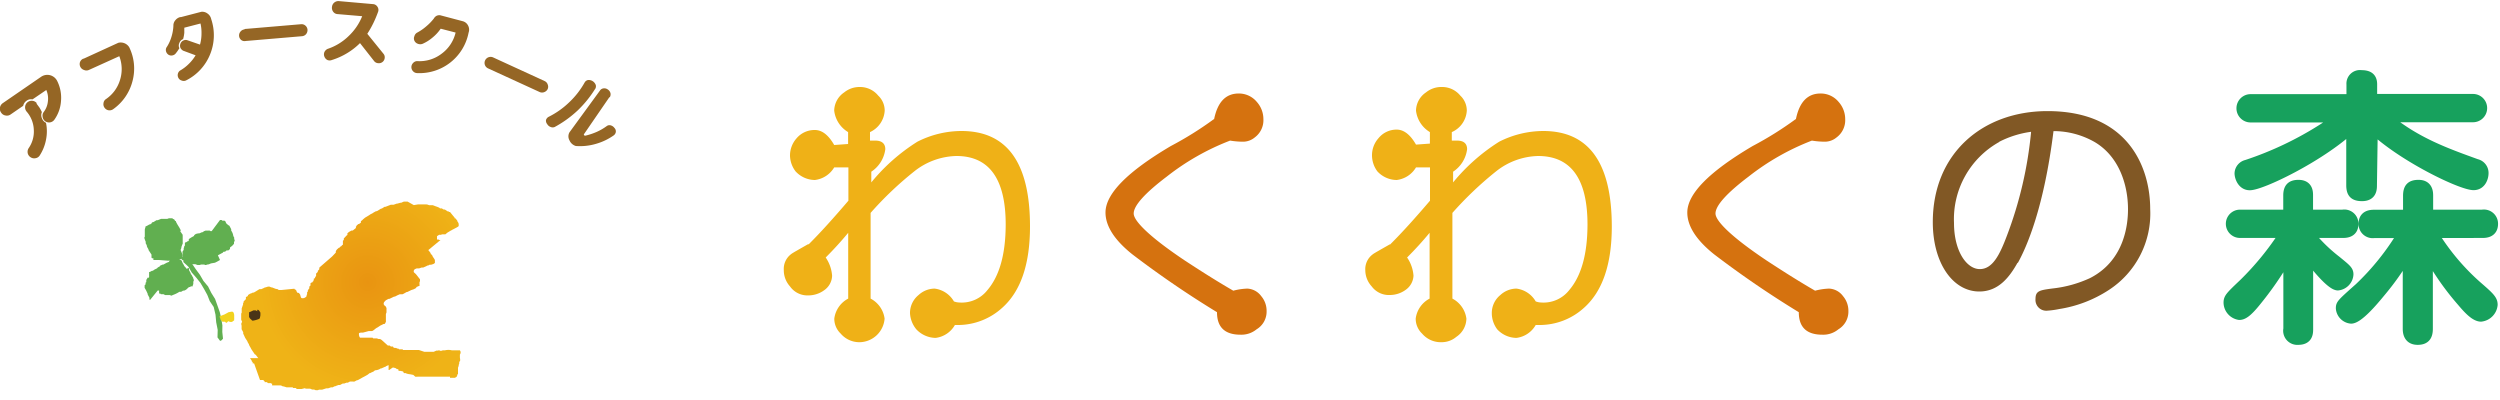<svg id="レイヤー_1" data-name="レイヤー 1" xmlns="http://www.w3.org/2000/svg" xmlns:xlink="http://www.w3.org/1999/xlink" viewBox="0 0 250 40"><defs><style>.cls-1,.cls-5{fill:none;}.cls-2{fill:#efb117;}.cls-3{fill:#d5720f;}.cls-4{fill:#17a15d;}.cls-5{stroke:#17a15d;stroke-linecap:round;stroke-linejoin:round;stroke-width:0.83px;}.cls-6{fill:#815825;}.cls-7{fill:#956625;}.cls-8,.cls-9{fill:#61af50;}.cls-10,.cls-13,.cls-9{fill-rule:evenodd;}.cls-10{fill:#f2d21e;}.cls-11{clip-path:url(#clip-path);}.cls-12{fill:url(#名称未設定グラデーション_48);}.cls-13{fill:#493417;}</style><clipPath id="clip-path"><path class="cls-1" d="M40.76,20.16l0,0,0,0,0,0-.09,0-.07,0,0,0,0,0-.14,0-.08,0,0,0v0l-.25.11v0l0,0-.07,0,0,0v0l-.32.09a0,0,0,0,0,0,0l-.06,0v0l0,0v0l0,0,0,0a.05.05,0,0,0,0,0,0,0,0,0,1,0,0l-.31.11v0l-.08,0v0l-.06,0h0s0,0-.06,0a0,0,0,0,0,0,0l-.08,0v0l-.54.21v0l-.09,0v0l-.29.18v0l-.06,0,0,0,0,0v0l0,0v0c-.14.09-.28.18-.43.26v0l-.08,0v0l-.24.13a0,0,0,0,1,0,0c-.1.1-.33.16-.43.26l-.35.21a0,0,0,0,0,0,0l-.08.05v0l-.07.06v0l-.11.09v0a.94.94,0,0,1-.1.1v0l-.13.1v.05l0,0v.1l0,0v0l-.19.13a0,0,0,0,0,0,0l-.06,0v0l-.07.06s0,0,0,0l-.11.09v.05l-.07.06a.59.59,0,0,1,0,.14l-.11.09s0,0,0,0l0,0v0l-.2.16v0l-.06,0v0l-.06,0v0l-.22.12v0l-.11.08v0l0,0v0l-.09.08,0,.17-.08.05-.28.3a.77.77,0,0,1,0,.15l-.09.07v.05l0,0a1.55,1.55,0,0,0,0,.21l0,0a.59.59,0,0,1,0,.14l-.12.07v0l0,0v.05l0,0v0l-.14.08s0,0,0,0l-.1.11v0l0,0v0l0,0,0,0-.05,0s0,0,0,0l-.17.15v0a.63.63,0,0,0-.13.2.22.22,0,0,1,0,.08l0,0v.05l-.36.38L32,26.7a.23.23,0,0,0-.07.07v.05l0,0s0,.07,0,.11l-.15.16v.05l0,0a.43.43,0,0,0,0,.05l0,0v0l0,0v0a1.37,1.37,0,0,0-.17.17v.05l0,0a1.23,1.23,0,0,0,0,.19l-.1.11a.22.22,0,0,0,0,.08l-.07.06v0l-.06,0s0,.05,0,.08l0,0a.07.07,0,0,0,0,.05,1.22,1.22,0,0,0-.07.17s0,0,0,0l-.05,0v.05l-.05.05v0l-.06,0,0,0-.1.07,0,.23-.07.06v0l-.05.06,0,.17-.1.11v.05l-.05.05s0,.07,0,.11a.23.23,0,0,0-.07.07.19.19,0,0,0,0,.08l0,0s0,.08,0,.11l0,0v0l-.05.1v.08c0,.08-.25.24-.35.22l0,0v0a.25.25,0,0,1-.12,0h0l0,0c-.18-.05-.09-.32-.25-.46h0l-.06-.07-.15,0a.05.05,0,0,0,0,0h0s0,0,0,0h0l0-.06s0,0,0,0l-.08-.09h0l0,0h0l0-.06h0l-.06-.07h0a.23.23,0,0,1-.07-.07h0s0,0,0,0h0s0,0,0,0h-.06a.05.05,0,0,0,0,0h0l0,0h0s0,0,0,0h0l0,0h0a.21.21,0,0,0,0-.06h0a.08.08,0,0,0,0,0h0a.08.08,0,0,0,0,0l-.11,0L28.15,29H28s0,0,0,0H28l0,0h-.09l0,0h-.05l-.06-.07-.24-.05-.36-.14,0,0-.07,0,0,0-.18-.08,0,0h0c-.05,0,0,0-.05,0h0l0,0,0,0,0,0,0,0-.1,0,0,0,0,0-.25.08,0,0-.06,0s0,0,0,0l0,0v0l-.08.05a0,0,0,0,1,0,0l-.27.12v0l-.07,0v0l-.06,0,0,0,0,0,0,0,0,0a0,0,0,0,0,0,0l-.06,0s0,0,0,0l-.37.23s0,0,0,0l-.19.11a.44.44,0,0,0-.29.1v0l-.06,0v0l-.25.16v0l0,0v.09l0,0v0l-.2.11v0l0,0c0,.07,0,.14,0,.2l-.23.24v0l0,0v.05l0,0v.05l0,0v0l-.05.06v.05l0,0a.19.19,0,0,1,0,.08,2.09,2.09,0,0,1-.08.23s0,0,0,0l-.06.17s0,0,0,0l0,0v0l0,.07s0,0,0,0l0,0,0,0v.06l0,0,0,0,0,0,0,0s0,.06,0,.09l0,0,0,.09,0,0,0,0,0,0s0,0,0,0h0a.76.76,0,0,0,0,.11l-.05.1a.08.08,0,0,0,0,0,.43.43,0,0,1,0,.07l0,.05,0,.07,0,.26,0,.07a.05.05,0,0,0,0,0l0,0s0,.06,0,.09h0l.09.21-.05.1v.06l-.05,0a1.89,1.89,0,0,1,.05.23l0,0s0,0,0,0h0l0,0,0,0,0,0,0,.06,0,0h0a.17.17,0,0,1,0,.07l0,0a.5.5,0,0,0,0,.13l0,0,0,0,0,0a.29.29,0,0,1,0,.09h0c.05.1.1.2.16.3h0s0,0,0,0l0,0,0,.14,0,0c.06.13.13.27.19.41h0l.06.1h0v0h0l.15.23h0a1.23,1.23,0,0,0,.17.32h0c0,.09.08.17.11.25h0l.06.1h0l.06.12h0l.06.1h0l.27.4h0l.06.07h0a.08.08,0,0,1,0,0h.05l.21.28h0l.06.07H25l0,0h0l.17.25h0l0,.06h0l.1.1h0l0,0h0l0,0h0l0,0h0l0,.06h0l0,.06h0l0,0,0,0,0,0,.14,0L26,38H26a.05.05,0,0,1,0,0l.12,0,0,0h.08s0,0,0,0l.12,0,.15.15,0,.06h.05s0,0,0,0h.11s0,0,0,0h.06l.1.1h0l0,0,0,0,0,0h.09l0,0,.14,0a.08.08,0,0,1,0,0h.06l.05.05h0l0,0h.08a.05.05,0,0,1,0,0h0l0,.06,0,0,0,.07,0,0,0,.05,0,0,0,0,0,0,0,0H28l0,0h.05a.43.43,0,0,1,.21.09c.12,0,.28.07.39.1l.19,0,0,0,.14,0,0,0h.08v0l.2,0,.06.07h.05l0,0,.2,0s.09.1.14.1l.13,0v0l0,0,0,0,0,0,0,0a.05.05,0,0,0,0,0l.07,0a.05.05,0,0,0,0,0l.2,0,.05,0,.32-.08,0,0,0,0,.11.05,0,0v0l0,0,0,0,.06,0v0l0,0v0l0,0,.11,0,0,0,0,0,0,0,0,0,.1,0,.08,0,.08,0,0,0,.19.08,0,0,0,0,0,0,0,0,0,0v0l.06,0v0l.06,0,0,0,0,0,.07,0a.05.05,0,0,0,0,0l.17.07.14,0,0,0,0,0,.08,0a.05.05,0,0,1,0,0v0l0,0v0l.1-.05v0l.14,0,.07,0,.1,0v0l.44-.14v0l.06,0v0l.06,0,0,0,0,0,0,0,0,0,0,0,0,0v0l0,0v0l.06,0v0l0,0v0l.29-.1v0l.09,0,.07,0,.18-.1v0l.06,0v0l.17-.07,0,0,.17-.06v0l.09,0v0l.06,0v0l.28-.15v0l.15,0v0l.21-.08h0l.14,0v0l.22-.12v0l.07,0v0l0,0,0,0,.08,0v0l.08,0h.06a.23.23,0,0,0,.17,0v0l.24-.13v0l0,0v0l.07,0v0l.18-.1,0,0,.32-.18v0l.12-.06s0,0,0,0l.2-.11v0l.16-.09v0l.09-.07v0l0,0v0l.13-.1s0,0,0,0l.06,0v0l.08-.05v0l.25-.11s.09-.1.17-.12a1.07,1.07,0,0,0,.55-.19v0l.06,0,0,0,.34-.15v0l.08,0v-.05l0,0v0l.3-.13v0l0,0V37l.06,0v0l0,0v0l.34-.24a.07.07,0,0,0,.06,0h0l.08,0,0,0,.1.05h0l0,0h.08l.1.1.15,0,0,0h0l0,0h0l0,.06,0,0s0,0,0,.05h0l0,0h0a.05.05,0,0,0,0,0h0l.06.07h.08l0,0h.08s0,0,0,0l.27.06,0,0h0l0,0h0l0,.06h0l.1.1h0l0,0,.18,0,.05.05h0l0,0,.27.06,0,0h0l0,0h0l0,0,.06,0s0,0,0,0l.35.07.2.18.21,0a.05.05,0,0,0,0,0h.05a.08.08,0,0,0,0,0h.05l0,0h.05l0,0H45l0,.05,0,0s0,0,0,0h0l0,.06h0l0,0h.07l0,0,0,0v0l0,0h.06a.05.05,0,0,0,0,0l0,0,.18,0,0,0,.18,0,.16-.09h0a.48.48,0,0,0,.08-.18v-.05l.07-.06a.5.5,0,0,1,0-.12l0,0,0,0h0a.25.25,0,0,0,0-.08l0,0a1.36,1.36,0,0,1,0-.17l0,0a.11.11,0,0,1,0,0h0a.05.05,0,0,0,0,0l0,0,0-.05,0,0,0-.06h0a.05.05,0,0,1,0,0,.25.25,0,0,1,0-.07l0,0,0,0a.05.05,0,0,0,0,0h0s0,0,0-.08l0,0,0,0,.07-.19s0-.06,0-.09a.54.54,0,0,1,.05-.11l0,0a.25.25,0,0,0,0-.07.08.08,0,0,0,0,0l0,0,0,0c0-.07,0-.13.07-.2s0-.24,0-.36l0-.07s0-.06,0-.09h0l0-.06h0l0-.06,0,0,0,0a1.11,1.11,0,0,1,.07-.16s0,0,0-.07l0-.07-.07-.14s0,0,0,0h-.09s0,0,0,0l0,0-.07,0-.09,0v0l-.13,0,0,0-.09,0v0l-.06,0v0l-.11,0,0,0-.09,0-.08,0a1.42,1.42,0,0,0-.68,0l0,0h-.07l0,0,0,0v0l-.14,0v0l-.15.05v0l0,0-.08,0,0,0s0,0,0,0l-.14,0v0L44,35a0,0,0,0,1,0,0l0,0v0l-.22.06v0l0,0,0,0-.14,0v0l-.27.12v0l-.06,0v0l0,0h0a.05.05,0,0,0,0,0l-.05,0,0,0v0l-.06,0v0l-.06,0v0l-.09,0v0l-.06,0v0l0,0v0l0,0-.07,0,0,0-.1,0-.21,0v0l-.09,0,0,0-.09,0,0,0,0,0-.54-.18,0,0L40.92,35l0,0,0,0-.09,0-.1,0h-.06l0,0-.11,0-.05,0-.2,0-.06-.07-.15,0s0,0,0,0H39.9l-.06-.07h-.09c-.08,0-.1-.09-.21-.07l0,0a.27.27,0,0,1-.23-.08l0-.06-.23,0-.11-.1h-.08s0,0,0,0h0l-.11,0L38.17,34l0,0h0L38,33.9l-.15,0-.16-.06h-.09l0,0-.2,0,0,0h-.08l0,0h0l-.06-.07h0s0,0,0,0h-.05l0,0-.06,0,0,0-.08,0,0,0,0,0-.14,0,0,0h0l-.08,0-.26,0-.07,0,0,0,0,0,0,0,0,0H36v0h0a.58.58,0,0,1-.11-.3h0a.19.19,0,0,0,0-.13l0,0v0c0-.05.17-.07.19-.08l.22,0,0,0,0,0s0,0,0,0l0,0,0,0,0,0v0l0,0v0l.56-.15v0l0,0,0,0,.21,0,0,0,.09,0a0,0,0,0,1,0,0c.16,0,.34-.23.5-.32l.1-.05v0l.27-.18.19-.09,0,0,.13-.07,0,0,.1,0s0,0,0,0l.07-.07v-.05l.07-.06v0l0,0V31.4l.06-.16a.05.05,0,0,0,0,0s0-.05,0-.08l0,0,0-.05a.15.15,0,0,1,0-.07h0l0,0,0,0a.05.05,0,0,0,0,0l0,0a1,1,0,0,0,0-.17h0a.2.2,0,0,0,0-.07l0,0a2,2,0,0,0-.11-.2c-.09,0-.09-.09-.17-.17a.05.05,0,0,1,0-.05h0s0,0,0-.08a.31.31,0,0,1,.05-.1l0,0,.15-.16v0l.14-.08h0v0l.14-.07h0l0,0v0l.08,0v0l.11-.05v0l.37-.18v0l.08,0a0,0,0,0,1,0,0l0,0a0,0,0,0,1,0,0l0,0,0,0,.25-.13s0,0,0,0l0,0v0l.23-.1s0,0,0,0l.06,0a0,0,0,0,1,0,0l.09,0v0l.06,0v0l.06,0v0l.11-.05v0l.32-.18v0l0,0v0l.06,0v0l.39-.19a1.61,1.61,0,0,0,.51-.22v0l0,0v-.08l0,0a0,0,0,0,0,0,0l.26-.11h0l.06,0a.09.09,0,0,1,0-.05l0,0v0l0,0v0l0,0,0-.07,0,0s0-.05,0-.08l0,0a.36.36,0,0,1,0-.11l0-.05,0,0s0-.07.05-.1a1.55,1.55,0,0,0,0-.21l0,0-.41-.52h0l-.2-.18h0a.25.25,0,0,1,.11-.32v0l.17-.07,0,0h.07s0,0,0,0l0,0,0,0,0,0h0l.08,0v0l.09,0v0l.26-.09v0l0,0v0l.1,0v0l.06,0v0l.33-.15a0,0,0,0,1,0,0l.08-.05v0l.08,0v0l.14-.08,0,0,.08,0v0l.08,0v0l.22-.07v0l.08-.05a0,0,0,0,1,0,0l.07-.06v0l0,0v-.05l0,0a.07.07,0,0,0,0-.05l0,0v0l0-.07s0,0,0,0h0s0,0,0,0l0,0,0-.08c0-.13-.22-.33-.26-.48l0,0c0-.07-.12-.13-.16-.16h0a.56.56,0,0,0,0-.08h0l-.11-.15h0l-.07-.09h0l-.06-.07h0L44.05,24h0a.12.12,0,0,1,0,0l0,0-.11,0,0,0,0,0,0,0-.1-.05h0l0,0-.14,0,0-.06h0c0-.05,0-.11,0-.16a.37.37,0,0,0,0-.11l.21-.14v0l.08,0,0,0,0,0v0l.1,0v0l.13-.05v0l0,0s0,0,0,0l.06,0v0l.08,0v0l.06,0v0l.06,0,0,0,.06,0s0,0,0,0l.19-.16v0l.33-.2v0l.1-.05v0l.08-.05v0l.16-.08v0l.4-.22v0l.07-.07a.85.85,0,0,0,0-.17l0,0,0,0a.13.13,0,0,1,0,0,.1.1,0,0,1,0-.05l0,0a.67.67,0,0,0-.14-.26s0,0,0,0l0-.06h0l-.06-.06h0l-.1-.15h0l0,0h-.09l0,0h0a.08.08,0,0,0,0,0h0l0-.06h0L45,21.2h0l0,0h-.08l-.07-.06h-.08a.05.05,0,0,0,0,0h0L44.55,21h0l-.06-.05h0l0,0h-.11c-.07,0-.12-.08-.19-.11h-.05l0,0H44l-.07-.07h0l-.19-.08,0,0-.2-.07,0,0-.26-.1,0,0-.07,0H43l0,0h-.08l-.23-.08,0,0a.05.05,0,0,0,0,0,.28.28,0,0,1-.13,0s0,0,0,0l0,0-.2,0a.08.08,0,0,0,0,0l-.17,0,0,0h-.06l0,0-.07,0,0,0,0,0,0,0v0l-.06,0,0,0,0,0v0l0,0,0,0-.09,0,0,0,0,0-.1,0-.43.07"/></clipPath><radialGradient id="名称未設定グラデーション_48" cx="-408.9" cy="394.62" r="0.57" gradientTransform="translate(7814 -7477.51) scale(19.02)" gradientUnits="userSpaceOnUse"><stop offset="0" stop-color="#e99411"/><stop offset="1" stop-color="#efb317"/></radialGradient></defs><path class="cls-2" d="M80.84,24.46c1.22-1.21,2.54-2.68,4-4.39V16.74H83.42A2.61,2.61,0,0,1,81.49,18a2.66,2.66,0,0,1-1.93-.86A2.69,2.69,0,0,1,79,15.56a2.59,2.59,0,0,1,.64-1.71A2.35,2.35,0,0,1,81.49,13c.71,0,1.36.5,1.93,1.5l1.39-.1V13.21a2.89,2.89,0,0,1-1.39-2.15,2.25,2.25,0,0,1,1-1.82A2.43,2.43,0,0,1,86,8.7a2.34,2.34,0,0,1,1.82.86,2.06,2.06,0,0,1,.65,1.5A2.52,2.52,0,0,1,87,13.21v.85h.53c.64,0,1,.29,1,.86a3.16,3.16,0,0,1-1.4,2.25v1.07a19,19,0,0,1,4.61-4.07,9.77,9.77,0,0,1,4.4-1.07q6.86,0,6.86,9.54c0,3.79-.93,6.5-2.79,8.15a6.59,6.59,0,0,1-4.29,1.71h-.43a2.58,2.58,0,0,1-1.93,1.29,2.7,2.7,0,0,1-1.93-.86A2.77,2.77,0,0,1,91,31.32a2.31,2.31,0,0,1,.86-1.82,2.4,2.4,0,0,1,1.6-.64,2.59,2.59,0,0,1,1.93,1.28,1.61,1.61,0,0,0,.54.11A3.26,3.26,0,0,0,98.75,29q1.81-2.13,1.82-6.54c0-4.57-1.65-6.86-4.93-6.86a7,7,0,0,0-4.18,1.51,34.36,34.36,0,0,0-4.4,4.18v8.57a2.65,2.65,0,0,1,1.4,2A2.55,2.55,0,0,1,86,34.22a2.45,2.45,0,0,1-1.93-.86,2.05,2.05,0,0,1-.64-1.5,2.64,2.64,0,0,1,1.39-2V23.28c-.71.86-1.46,1.68-2.25,2.47a3.69,3.69,0,0,1,.64,1.82A1.82,1.82,0,0,1,82.45,29a2.69,2.69,0,0,1-1.61.54A2.13,2.13,0,0,1,79,28.64,2.41,2.41,0,0,1,78.38,27a1.84,1.84,0,0,1,.75-1.6c.07-.07.64-.39,1.71-1"/><path class="cls-3" d="M121.41,11.92c.35-1.72,1.17-2.57,2.46-2.57a2.33,2.33,0,0,1,1.82.85,2.58,2.58,0,0,1,.65,1.72,2.14,2.14,0,0,1-.86,1.82,1.83,1.83,0,0,1-1.18.43,8.19,8.19,0,0,1-1.29-.11,24.41,24.41,0,0,0-6.32,3.59c-2.22,1.68-3.32,2.92-3.32,3.7s1.71,2.43,5.14,4.72q2.79,1.83,4.82,3a6.23,6.23,0,0,1,1.4-.21,1.83,1.83,0,0,1,1.39.75,2.27,2.27,0,0,1,.54,1.5,2.06,2.06,0,0,1-1,1.82,2.4,2.4,0,0,1-1.6.54c-1.58,0-2.36-.75-2.36-2.25a98.82,98.82,0,0,1-8.47-5.79c-1.79-1.43-2.68-2.83-2.68-4.18q0-2.79,6.54-6.65a34.21,34.21,0,0,0,4.29-2.68"/><path class="cls-2" d="M139,24.46c1.22-1.21,2.54-2.68,4-4.39V16.74H141.6A2.61,2.61,0,0,1,139.67,18a2.66,2.66,0,0,1-1.93-.86,2.69,2.69,0,0,1-.54-1.61,2.55,2.55,0,0,1,.65-1.71,2.32,2.32,0,0,1,1.82-.86c.71,0,1.36.5,1.93,1.5l1.39-.1V13.21a2.89,2.89,0,0,1-1.39-2.15,2.25,2.25,0,0,1,1-1.82,2.43,2.43,0,0,1,1.61-.54,2.34,2.34,0,0,1,1.82.86,2.06,2.06,0,0,1,.65,1.5,2.5,2.5,0,0,1-1.5,2.15v.85h.53c.65,0,1,.29,1,.86a3.16,3.16,0,0,1-1.4,2.25v1.07a19.17,19.17,0,0,1,4.61-4.07,9.81,9.81,0,0,1,4.4-1.07q6.85,0,6.86,9.54c0,3.79-.93,6.5-2.79,8.15A6.59,6.59,0,0,1,154,32.5h-.43a2.58,2.58,0,0,1-1.93,1.29,2.66,2.66,0,0,1-1.92-.86,2.71,2.71,0,0,1-.54-1.61,2.31,2.31,0,0,1,.86-1.82,2.4,2.4,0,0,1,1.6-.64,2.59,2.59,0,0,1,1.93,1.28,1.61,1.61,0,0,0,.54.11A3.26,3.26,0,0,0,156.93,29q1.81-2.13,1.82-6.54,0-6.85-4.93-6.86a7,7,0,0,0-4.18,1.51,35,35,0,0,0-4.4,4.18v8.57a2.65,2.65,0,0,1,1.4,2,2.23,2.23,0,0,1-1,1.82,2.27,2.27,0,0,1-1.5.54,2.45,2.45,0,0,1-1.93-.86,2.05,2.05,0,0,1-.64-1.5,2.64,2.64,0,0,1,1.39-2V23.28c-.71.86-1.46,1.68-2.25,2.47a3.69,3.69,0,0,1,.64,1.82,1.82,1.82,0,0,1-.75,1.39,2.69,2.69,0,0,1-1.61.54,2.13,2.13,0,0,1-1.82-.86,2.41,2.41,0,0,1-.64-1.61,1.84,1.84,0,0,1,.75-1.6c.07-.07.64-.39,1.71-1"/><path class="cls-3" d="M179.59,11.92c.35-1.72,1.17-2.57,2.46-2.57a2.32,2.32,0,0,1,1.82.85,2.58,2.58,0,0,1,.65,1.72,2.14,2.14,0,0,1-.86,1.82,1.83,1.83,0,0,1-1.18.43,8.19,8.19,0,0,1-1.29-.11,24.41,24.41,0,0,0-6.32,3.59c-2.22,1.68-3.32,2.92-3.32,3.7s1.71,2.43,5.14,4.72q2.79,1.83,4.82,3a6.23,6.23,0,0,1,1.4-.21,1.83,1.83,0,0,1,1.39.75,2.27,2.27,0,0,1,.54,1.5,2.06,2.06,0,0,1-1,1.82,2.38,2.38,0,0,1-1.6.54c-1.58,0-2.36-.75-2.36-2.25a98.82,98.82,0,0,1-8.47-5.79c-1.79-1.43-2.68-2.83-2.68-4.18q0-2.79,6.54-6.65a34.21,34.21,0,0,0,4.29-2.68"/><path class="cls-4" d="M228.75,25.74a33.16,33.16,0,0,1-3.12,4.51c-.85,1.05-1.3,1.33-1.7,1.33a1.36,1.36,0,0,1-1.16-1.3c0-.51.17-.68,1.56-2a28.72,28.72,0,0,0,4-4.9H224a1,1,0,1,1,0-2h4.74V19.56c0-.71.25-1.16,1.1-1.16,1.05,0,1.05.82,1.05,1.16v1.82h3.37a1,1,0,0,1,1.17,1c0,1-.88,1-1.17,1H231A16.1,16.1,0,0,0,233.68,26c1,.82,1.25,1,1.25,1.44a1.27,1.27,0,0,1-1.14,1.19c-.71,0-2.24-1.9-2.89-2.75v7c0,.4,0,1.19-1.08,1.19a1,1,0,0,1-1.07-1.19Zm8.53-7.23c0,.37,0,1.19-1.08,1.19-.88,0-1.16-.39-1.16-1.19V13c-3.17,2.86-8.87,5.61-10.06,5.61-.82,0-1.11-.88-1.11-1.28a1,1,0,0,1,.77-.93,33.93,33.93,0,0,0,7.68-3.66c.65-.42,1-.71,1.27-.91h-8.53a1,1,0,1,1,0-2h10V8.43a.94.94,0,0,1,1.08-1c.65,0,1.16.2,1.16,1V9.81h10a1,1,0,1,1,0,2h-8.5c2.89,2.36,5.81,3.4,8.87,4.51a1,1,0,0,1,.77,1c0,.46-.26,1.28-1.08,1.28-1.25,0-7-2.78-10-5.56Zm6.15,4.88a22.84,22.84,0,0,0,4.31,5.13c1.27,1.1,1.61,1.42,1.61,1.95a1.41,1.41,0,0,1-1.25,1.28c-.68,0-1.47-.94-2-1.56a26.94,26.94,0,0,1-3.23-4.59v7.28c0,.68-.23,1.19-1.1,1.19-1,0-1.08-.82-1.08-1.19V25.66a27.58,27.58,0,0,1-2.58,3.62c-.77.94-2.24,2.67-3,2.67A1.22,1.22,0,0,1,234,30.84c0-.45.06-.51,1.87-2.12a25.33,25.33,0,0,0,4.28-5.33h-2.72a1,1,0,0,1-1.16-1c0-1,.88-1,1.16-1h3.29V19.59c0-.85.34-1.19,1.13-1.19,1.05,0,1.05.88,1.05,1.19v1.79h5.33a1,1,0,0,1,1.16,1c0,1-.88,1-1.16,1Z"/><path class="cls-5" d="M228.75,25.74a33.16,33.16,0,0,1-3.12,4.51c-.85,1.05-1.3,1.33-1.7,1.33a1.36,1.36,0,0,1-1.16-1.3c0-.51.17-.68,1.56-2a28.72,28.72,0,0,0,4-4.9H224a1,1,0,1,1,0-2h4.74V19.56c0-.71.25-1.16,1.1-1.16,1.05,0,1.05.82,1.05,1.16v1.82h3.37a1,1,0,0,1,1.17,1c0,1-.88,1-1.17,1H231A16.1,16.1,0,0,0,233.68,26c1,.82,1.25,1,1.25,1.44a1.27,1.27,0,0,1-1.14,1.19c-.71,0-2.24-1.9-2.89-2.75v7c0,.4,0,1.19-1.08,1.19a1,1,0,0,1-1.07-1.19Zm8.53-7.23c0,.37,0,1.19-1.08,1.19-.88,0-1.16-.39-1.16-1.19V13c-3.17,2.86-8.87,5.61-10.06,5.61-.82,0-1.11-.88-1.11-1.28a1,1,0,0,1,.77-.93,33.93,33.93,0,0,0,7.68-3.66c.65-.42,1-.71,1.27-.91h-8.53a1,1,0,1,1,0-2h10V8.43a.94.94,0,0,1,1.08-1c.65,0,1.16.2,1.16,1V9.81h10a1,1,0,1,1,0,2h-8.5c2.89,2.36,5.81,3.4,8.87,4.51a1,1,0,0,1,.77,1c0,.46-.26,1.28-1.08,1.28-1.25,0-7-2.78-10-5.56Zm6.15,4.88a22.84,22.84,0,0,0,4.31,5.13c1.27,1.1,1.61,1.42,1.61,1.95a1.41,1.41,0,0,1-1.25,1.28c-.68,0-1.47-.94-2-1.56a26.94,26.94,0,0,1-3.23-4.59v7.28c0,.68-.23,1.19-1.1,1.19-1,0-1.08-.82-1.08-1.19V25.66a27.58,27.58,0,0,1-2.58,3.62c-.77.94-2.24,2.67-3,2.67A1.22,1.22,0,0,1,234,30.84c0-.45.06-.51,1.87-2.12a25.33,25.33,0,0,0,4.28-5.33h-2.72a1,1,0,0,1-1.16-1c0-1,.88-1,1.16-1h3.29V19.59c0-.85.34-1.19,1.13-1.19,1.05,0,1.05.88,1.05,1.19v1.79h5.33a1,1,0,0,1,1.16,1c0,1-.88,1-1.16,1Z"/><path class="cls-6" d="M201.75,26.28c-.8,1.43-1.9,2.87-3.82,2.87-2.63,0-4.65-2.82-4.65-6.94,0-6.89,5-11.1,11.47-11.1,8.13,0,10.27,5.7,10.27,9.79A9.11,9.11,0,0,1,210.88,29a12.61,12.61,0,0,1-4.94,1.9,9,9,0,0,1-1.24.17,1.08,1.08,0,0,1-1.15-1.17c0-.83.44-.88,1.68-1.05A12,12,0,0,0,209,27.81c3.53-1.8,3.8-5.52,3.8-6.89,0-2.38-.86-5.26-3.34-6.72a8.3,8.3,0,0,0-4.11-1.09c-.95,7.64-2.66,11.54-3.56,13.17M199.92,14.2a8.83,8.83,0,0,0-4.52,8.09c0,2.87,1.29,4.62,2.58,4.62s2-1.46,2.7-3.31a39.65,39.65,0,0,0,2.43-10.42,9.91,9.91,0,0,0-3.19,1"/><path class="cls-7" d="M4.63,9l-1.38.94a.74.74,0,0,0-.59.13.81.81,0,0,0-.34.51l-1.25.86a.63.63,0,0,1-.51.11.62.62,0,0,1-.44-.28A.65.65,0,0,1,0,10.73.69.69,0,0,1,.3,10.3L4.11,7.68a1.1,1.1,0,0,1,1.61.42,3.73,3.73,0,0,1,.38,2,3.63,3.63,0,0,1-.67,1.88.65.65,0,0,1-.44.26.67.67,0,0,1-.49-.13.65.65,0,0,1-.24-.44.61.61,0,0,1,.12-.48,2.09,2.09,0,0,0,.41-1.05A2.16,2.16,0,0,0,4.63,9m-1,1.33.31.42a4.09,4.09,0,0,1,.25.46.76.76,0,0,0,0,.61.78.78,0,0,0,.41.46,4.23,4.23,0,0,1,0,1.7,4.39,4.39,0,0,1-.63,1.57.6.6,0,0,1-.42.27.64.64,0,0,1-.5-.1.65.65,0,0,1-.28-.41.67.67,0,0,1,.1-.5,2.91,2.91,0,0,0,.51-1.85,2.93,2.93,0,0,0-.7-1.78.66.66,0,0,1,.56-1.1.65.65,0,0,1,.45.25"/><path class="cls-7" d="M8.36,5.87l3.47-1.59a1,1,0,0,1,1.09.44,4.85,4.85,0,0,1,.33,3.39,4.93,4.93,0,0,1-1.92,2.8.63.63,0,0,1-.46.12.61.61,0,0,1-.41-.25.58.58,0,0,1-.11-.46.55.55,0,0,1,.23-.4A3.53,3.53,0,0,0,12,8a3.6,3.6,0,0,0-.07-2.38L8.88,7a.59.59,0,0,1-.47,0A.62.62,0,0,1,8,6.21a.6.6,0,0,1,.32-.34"/><path class="cls-7" d="M18.06,1.72l2.07-.54a.87.87,0,0,1,.63.18.9.9,0,0,1,.36.55A5.05,5.05,0,0,1,21,5.46a5,5,0,0,1-2.41,2.59.54.54,0,0,1-.43,0,.52.52,0,0,1-.32-.26.57.57,0,0,1-.05-.42A.56.56,0,0,1,18,7.06a4.1,4.1,0,0,0,.88-.67,4.09,4.09,0,0,0,.68-.86l-1.24-.46a.65.65,0,0,1-.28-.29.55.55,0,0,1,0-.4.53.53,0,0,1,.26-.31.55.55,0,0,1,.4-.06L20,4.46a4.13,4.13,0,0,0,.15-1.11,4.08,4.08,0,0,0-.1-1l-1.62.42c0,.12,0,.29,0,.51a3.34,3.34,0,0,1-.12.63.63.63,0,0,0-.37.38.58.58,0,0,0,0,.53l-.19.29c-.07.09-.13.18-.2.26a.55.55,0,0,1-.38.18.5.5,0,0,1-.39-.13.58.58,0,0,1-.19-.35.52.52,0,0,1,.11-.4,4,4,0,0,0,.45-1,4.37,4.37,0,0,0,.19-1.09.79.79,0,0,1,.2-.56.89.89,0,0,1,.52-.32"/><path class="cls-7" d="M24.46,2.9l5.66-.48a.57.57,0,0,1,.43.15.59.59,0,0,1,.2.4.63.63,0,0,1-.14.44.59.59,0,0,1-.4.21l-5.65.48A.54.54,0,0,1,24.12,4a.59.59,0,0,1-.07-.84.58.58,0,0,1,.41-.22"/><path class="cls-7" d="M33.88.11l3.41.3a.56.56,0,0,1,.45.26.55.55,0,0,1,.07.51,11.44,11.44,0,0,1-.48,1.14,10,10,0,0,1-.6,1.06l1.62,2a.54.54,0,0,1,.12.42.58.58,0,0,1-.64.52.56.56,0,0,1-.4-.19L36,4.31a6.67,6.67,0,0,1-1.28,1A6.79,6.79,0,0,1,33.19,6a.59.59,0,0,1-.45,0,.62.62,0,0,1-.3-.34.59.59,0,0,1,0-.45.66.66,0,0,1,.32-.32,5.48,5.48,0,0,0,2.09-1.27,5.65,5.65,0,0,0,1.37-2l-2.46-.21a.57.57,0,0,1-.42-.21A.65.65,0,0,1,33.2.68a.64.64,0,0,1,.68-.57"/><path class="cls-7" d="M45.58,3.26l-1.51-.39a4.24,4.24,0,0,1-.81.88,4,4,0,0,1-1,.63.64.64,0,0,1-.47,0,.59.59,0,0,1-.35-.31.54.54,0,0,1,0-.45.57.57,0,0,1,.28-.36,4.79,4.79,0,0,0,.9-.62,5.1,5.1,0,0,0,.76-.78.69.69,0,0,1,.28-.28A.7.7,0,0,1,44,1.52l2.27.6a.83.83,0,0,1,.54.44.86.86,0,0,1,.05.7,5,5,0,0,1-5.15,4.05.57.57,0,0,1-.4-.18.59.59,0,0,1,0-.83.56.56,0,0,1,.4-.19,3.62,3.62,0,0,0,2.44-.73,3.66,3.66,0,0,0,1.41-2.12"/><path class="cls-7" d="M49.31,5.74l5.16,2.37a.56.56,0,0,1,.3.34.58.58,0,0,1,0,.45.61.61,0,0,1-.34.31.59.59,0,0,1-.45,0L48.81,6.84a.6.6,0,0,1-.3-.8.61.61,0,0,1,.8-.3"/><path class="cls-7" d="M59.5,8.91a11.09,11.09,0,0,1-1.76,2.16,11.08,11.08,0,0,1-2.27,1.63.51.51,0,0,1-.4,0,.64.64,0,0,1-.35-.29A.53.53,0,0,1,54.6,12a.55.55,0,0,1,.25-.31,8.25,8.25,0,0,0,2.06-1.45,8.32,8.32,0,0,0,1.56-2A.5.5,0,0,1,58.81,8a.76.76,0,0,1,.77.51.5.5,0,0,1-.08.41m1.43.81-2.48,3.61-.05.07a.08.08,0,0,0,0,.09.13.13,0,0,0,.07.06.18.18,0,0,0,.1,0,6.78,6.78,0,0,0,1.1-.37,5.38,5.38,0,0,0,1-.58.46.46,0,0,1,.38-.08.68.68,0,0,1,.39.26.49.49,0,0,1,.14.42.53.53,0,0,1-.21.33,5.9,5.9,0,0,1-1.79.85,5.65,5.65,0,0,1-2,.21,1,1,0,0,1-.63-.56.81.81,0,0,1,0-.81L60,9.05a.48.48,0,0,1,.34-.21.57.57,0,0,1,.44.11.63.63,0,0,1,.27.37.56.56,0,0,1-.07.4"/><polygon class="cls-8" points="22.14 34.04 22.01 34.09 21.75 33.74 21.77 32.99 21.62 32.23 21.55 31.47 21.37 30.7 20.98 30.12 20.73 29.49 20.4 28.89 20.05 28.3 19.63 27.77 19.18 27.26 18.83 26.66 18.34 26.21 18.32 25.82 18.69 25.8 19.17 26.32 19.57 26.91 19.99 27.48 20.35 28.1 20.81 28.65 21.13 29.29 21.51 29.9 21.75 30.57 21.98 31.22 22.13 31.88 22.24 32.54 22.23 33.2 22.3 33.87 22.14 34.04"/><path class="cls-9" d="M18.9,26.8h0l0,.06h0s0,.06,0,.09h0l0,.07h0a.64.64,0,0,1,.08.14h0l.09.16h0c0,.05,0,.09.07.14h0l.06.1h0l.06.12h0l.07.12,0,0,0,.08h0l.05.08h0l0,.09h0l0,0s0,.07-.05.1l0,.09,0,0a.59.59,0,0,1,0,.08h0l0,0,0,0a.08.08,0,0,1,0,0l0,0,0,0,0,0a.05.05,0,0,0,0,0l0,.08s0,0,0,0l0,0a.05.05,0,0,1,0,0l-.06.16s0,0,0,.07l0,0v0l0,0v0l-.06,0v0l-.06,0v0l-.06,0v0l0,0v0l-.08.07v0l0,0v0l-.06,0v0l-.14.07a.8.8,0,0,1-.39.29c-.05,0-.14,0-.2.06v0l-.11.06,0,0-.09,0,0,0-.08,0v0a2.8,2.8,0,0,1-.6.3l-.21.09-.13-.06,0,0-.05,0-.07,0v0h-.36l-.17-.09,0,0-.07,0,0,0,0,0-.14,0,0,0h-.05l-.07-.07-.11,0,0,0h0l0-.06h0l0-.06h0a.05.05,0,0,0,0,0h0l0-.06h0l0-.06h0a.21.21,0,0,1,0-.06l-.14,0a.05.05,0,0,1,0,0h0L15,30h0A.33.33,0,0,1,15,30l0,0-.06-.07h0a.56.56,0,0,0,0-.08h0a.2.2,0,0,0,0-.08h0l-.17-.32h0l0-.06h0a4.39,4.39,0,0,0-.21-.44h0a1.62,1.62,0,0,1-.1-.18h0a.05.05,0,0,1,0,0l0,0,0-.09,0,0s0,0,0,0l0,0a.77.77,0,0,0,0-.15.94.94,0,0,0,.1-.1.22.22,0,0,0,0-.08l0,0,0,0h0a.22.22,0,0,1,0-.08l.07-.06s0,0,0-.06l0,0v-.13l0,0v-.05l.09-.08s0-.07,0-.11l0,0v0l.06,0v0l.06,0v0l.07-.06V27.2l0,0v0l.06,0v0l.12-.06v0l.08-.05v0l.06,0v0l.14-.07v0c.12-.12.35-.14.4-.27l.22-.12v0l0,0v0s0-.05,0-.05l.29-.13v0l0,0,.08,0,.1-.06v0l.22-.12v0l.21-.08v0L17,26v0l.06,0s0,0,0,0l.09,0v0l.06,0a0,0,0,0,1,0,0l0,0,0,0,.13,0v0l.18-.1v0l.08,0a0,0,0,0,1,0,0l.09,0v0l0,0,0,0,.05,0,.07,0,.09,0a.52.52,0,0,1,.19.11c.1,0,.13.26.21.35h0c.05.08.09.16.13.24s.19.17.21.28"/><path class="cls-9" d="M18.2,25.33l0,0a.08.08,0,0,0,0,0l0,0s0,0,0,0h0c0,.05,0,.09.05.13s-.05.23,0,.35a.33.33,0,0,1-.29.1l0,0,0,0v0l-.11,0v0l0,0,0,0,0,0-.08,0-.21.09v0l0,0,0,0-.09,0v0l-.09,0v0l-.18.07v0l-.09,0-.07,0,0,0,0,0-.09,0,0,0-.09,0,0,0,0,0-.07,0h0l0,0L15.9,26a.05.05,0,0,1,0,0H15.8l0,0-.17,0,0,0-.21,0,0,0h0v0h-.08l0,0h0l0,0h0l0-.06h0l0-.06h0l0,0h0l0,0,0,0s0,0,0-.05h-.05l0,0h-.08l0,0h0l-.06-.07h0l0-.06h0a.21.21,0,0,0,0-.06h0l0,0h0s0,0,0,0h0l0-.06h0a.05.05,0,0,1,0,0l0,0,0,0h0l0,0h0s0,0,0,0h0l0-.06h0l0,0h0l0-.06h0l-.3-.46h0l0-.06h0l-.09-.16h0a.45.45,0,0,1-.08-.24,2.12,2.12,0,0,0-.11-.21h0a.29.29,0,0,0,0-.09.25.25,0,0,1,0-.07l-.09-.21h0c0-.05,0-.09-.05-.13l0,0,0-.06a.93.93,0,0,0,.05-.1v0l0,0V23l0,0c0-.11.05-.22.08-.33l0,0v0l0,0v-.05l.06,0a0,0,0,0,1,0,0l0,0,0,0,.33-.18v0l.06,0,0,0,0,0v0l.17-.12s0,0,0-.05v0l.1-.06,0,0,.06,0v0l.31-.19v0l.06,0v0l0,0v0l.06,0v0l0,0v0l.13-.05v0l.2-.08s0,0,0,0l.06,0v0l0,0,0,0,.09,0v0l.15,0v0l.13,0,.1,0,0,0v0l.09,0v0l.16-.06v0l0,0v0l0,0,0,0,0,0,0,0,.06,0v0l0,0v0l0,0,.07,0,0,0,.07,0h0s0,0,0,0h.11l0,0h.05l.06.07h.05l.07.07h.05l0,0h0s0,0,0,0h0l0,.06,0,0a.23.23,0,0,0,.07.07h0l0,0h.05l0,0h0s0,0,0,0h0l0,.06h0l.06.12h0l.1.18h0l.18.29.15.28h0l0,0a.54.54,0,0,0-.05.11l0,0h0l.24.34h0a.29.29,0,0,0,0,.09l0,.07,0,0,0,.23,0,0,0,.14,0,.05a.05.05,0,0,1,0,0,1,1,0,0,0,0,.1l0,0,0,.07a.29.29,0,0,1,0,.09l0,.05,0,0a1.11,1.11,0,0,0-.07.16l0,0-.06.17,0,0h0a.22.22,0,0,0,0,.08,1.22,1.22,0,0,1-.07.17l0,.09"/><path class="cls-9" d="M18.71,26.08l-.07,0,0,0-.18,0,0,0h0l-.07-.07-.17,0c0-.05-.06-.06-.06-.07l0,0c-.1-.2.07-.17.09-.31l0-.09a.16.16,0,0,0,0-.07l0,0,0,0,0-.09,0,0s0-.05,0-.08h0l0,0h0s0,0,0,0h0s0,0,0,0l0-.06,0,0,0,0a.05.05,0,0,0,0,0c0-.06,0-.11.07-.17l0,0,.05-.1,0,0,0-.06a.05.05,0,0,0,0,0l0,0,0,0,0,0,0,0,0-.1,0,0,.05-.11v0l0,0v-.08l.07-.06v0l0-.06v-.05l0,0,0-.11,0,0v-.05l0,0v0l.07-.06v0l.06,0v0l.13-.1v0l.06,0,0,0,.07-.07v0l0,0a.19.19,0,0,0,0-.08h0s0,0,0-.07l0,0v0l.21-.14v0l.1-.06v0l.22-.12v0l0,0s0,0,0-.05.12-.07.14-.13a1.29,1.29,0,0,1,.4-.08l.25-.11v0l0,0v0s.05,0,.06,0v0c.06,0,.09-.1.17-.11l0,0,.13-.05v0l.09,0v0l.06,0a0,0,0,0,1,0,0l0,0v0l0,0v0l.09,0,0,0a.2.2,0,0,1,.08,0h0l.11,0,0,0,0,0,.05.05h.05l0,0h.08l0,0L22,22l0,0h.05l0,0,.12,0,.06.07h.05l0,0h.08l0,0h.05l0,0h.05s0,0,.05.05h0l0,0h0l.07.07h0l0,.06h0l.06.1.2.18h.05l0,0h0l.06.07,0,0,.05.09,0,0,.12.23,0,0,0,.08h0l0,.06h0a1.19,1.19,0,0,1,.21.54l.09.16h0l0,.06h0l0,.06h0a.88.88,0,0,0,.05.15c0,.07-.05.13-.07.2l0,0,0,.06,0,0s0,.06,0,.09l-.18.2-.22.17a.43.43,0,0,1,0,.05l0,0v.05l0,0v.05l-.16.14v0l-.06,0v0l-.06,0v0l-.06,0v0l-.07.06v0c-.08.1-.19.06-.26.09s0,.05,0,.05l-.54.29v0l0,0v0L22,26v0l-.3.17,0,0-.2.1-.4.07-.24.1-.07,0-.2.06,0,0h-.07l-.11-.05a.05.05,0,0,1,0,0h0l0,0,0,0-.21,0-.08,0-.15.05,0,0-.07,0v0l-.15,0-.22-.08-.09,0-.11,0H19l0,0H19l0-.06,0,0,0,0h0l0,0H18.8l0,0h-.07"/><path class="cls-10" d="M22.64,32.31l0-.05h-.06l-.08-.09-.26,0,0,0,0,0L22.08,32h0l-.05-.1h0a.47.47,0,0,1,0-.1h0a.19.19,0,0,1-.08-.15,5,5,0,0,1,.49-.2l.44-.24v0c.16,0,.32-.1.44,0a.62.62,0,0,1,.1.31l0,.06,0,.05,0,.08,0,0,0,0,0,0,0,.05,0,.05,0,0a.2.2,0,0,1,0,.08h0a.78.78,0,0,0,0,.14l-.22.16-.23,0-.07-.06h-.09"/><g class="cls-11"><rect class="cls-12" x="23.02" y="20.09" width="23.57" height="19.8"/></g><path class="cls-13" d="M25.73,31.13l0,0a.75.75,0,0,0-.2-.1.47.47,0,0,1-.17,0l-.39.18v0l-.06,0v.05l0,0s0,0,0,0l0,0a.22.22,0,0,1,0,.08h0l0,.06,0,.23,0,0a.21.21,0,0,0,0,.06h0a.6.6,0,0,0,.23.28h0a.05.05,0,0,0,0,0h0l.07.09h.05l0,0s0,0,.07,0a2.53,2.53,0,0,0,.6-.18s0,0,.06-.08a1.89,1.89,0,0,1,.05-.23.16.16,0,0,1,0-.07l0-.1h0l0-.14h0l-.06-.1h0a.5.5,0,0,0-.17-.18h-.09"/></svg>